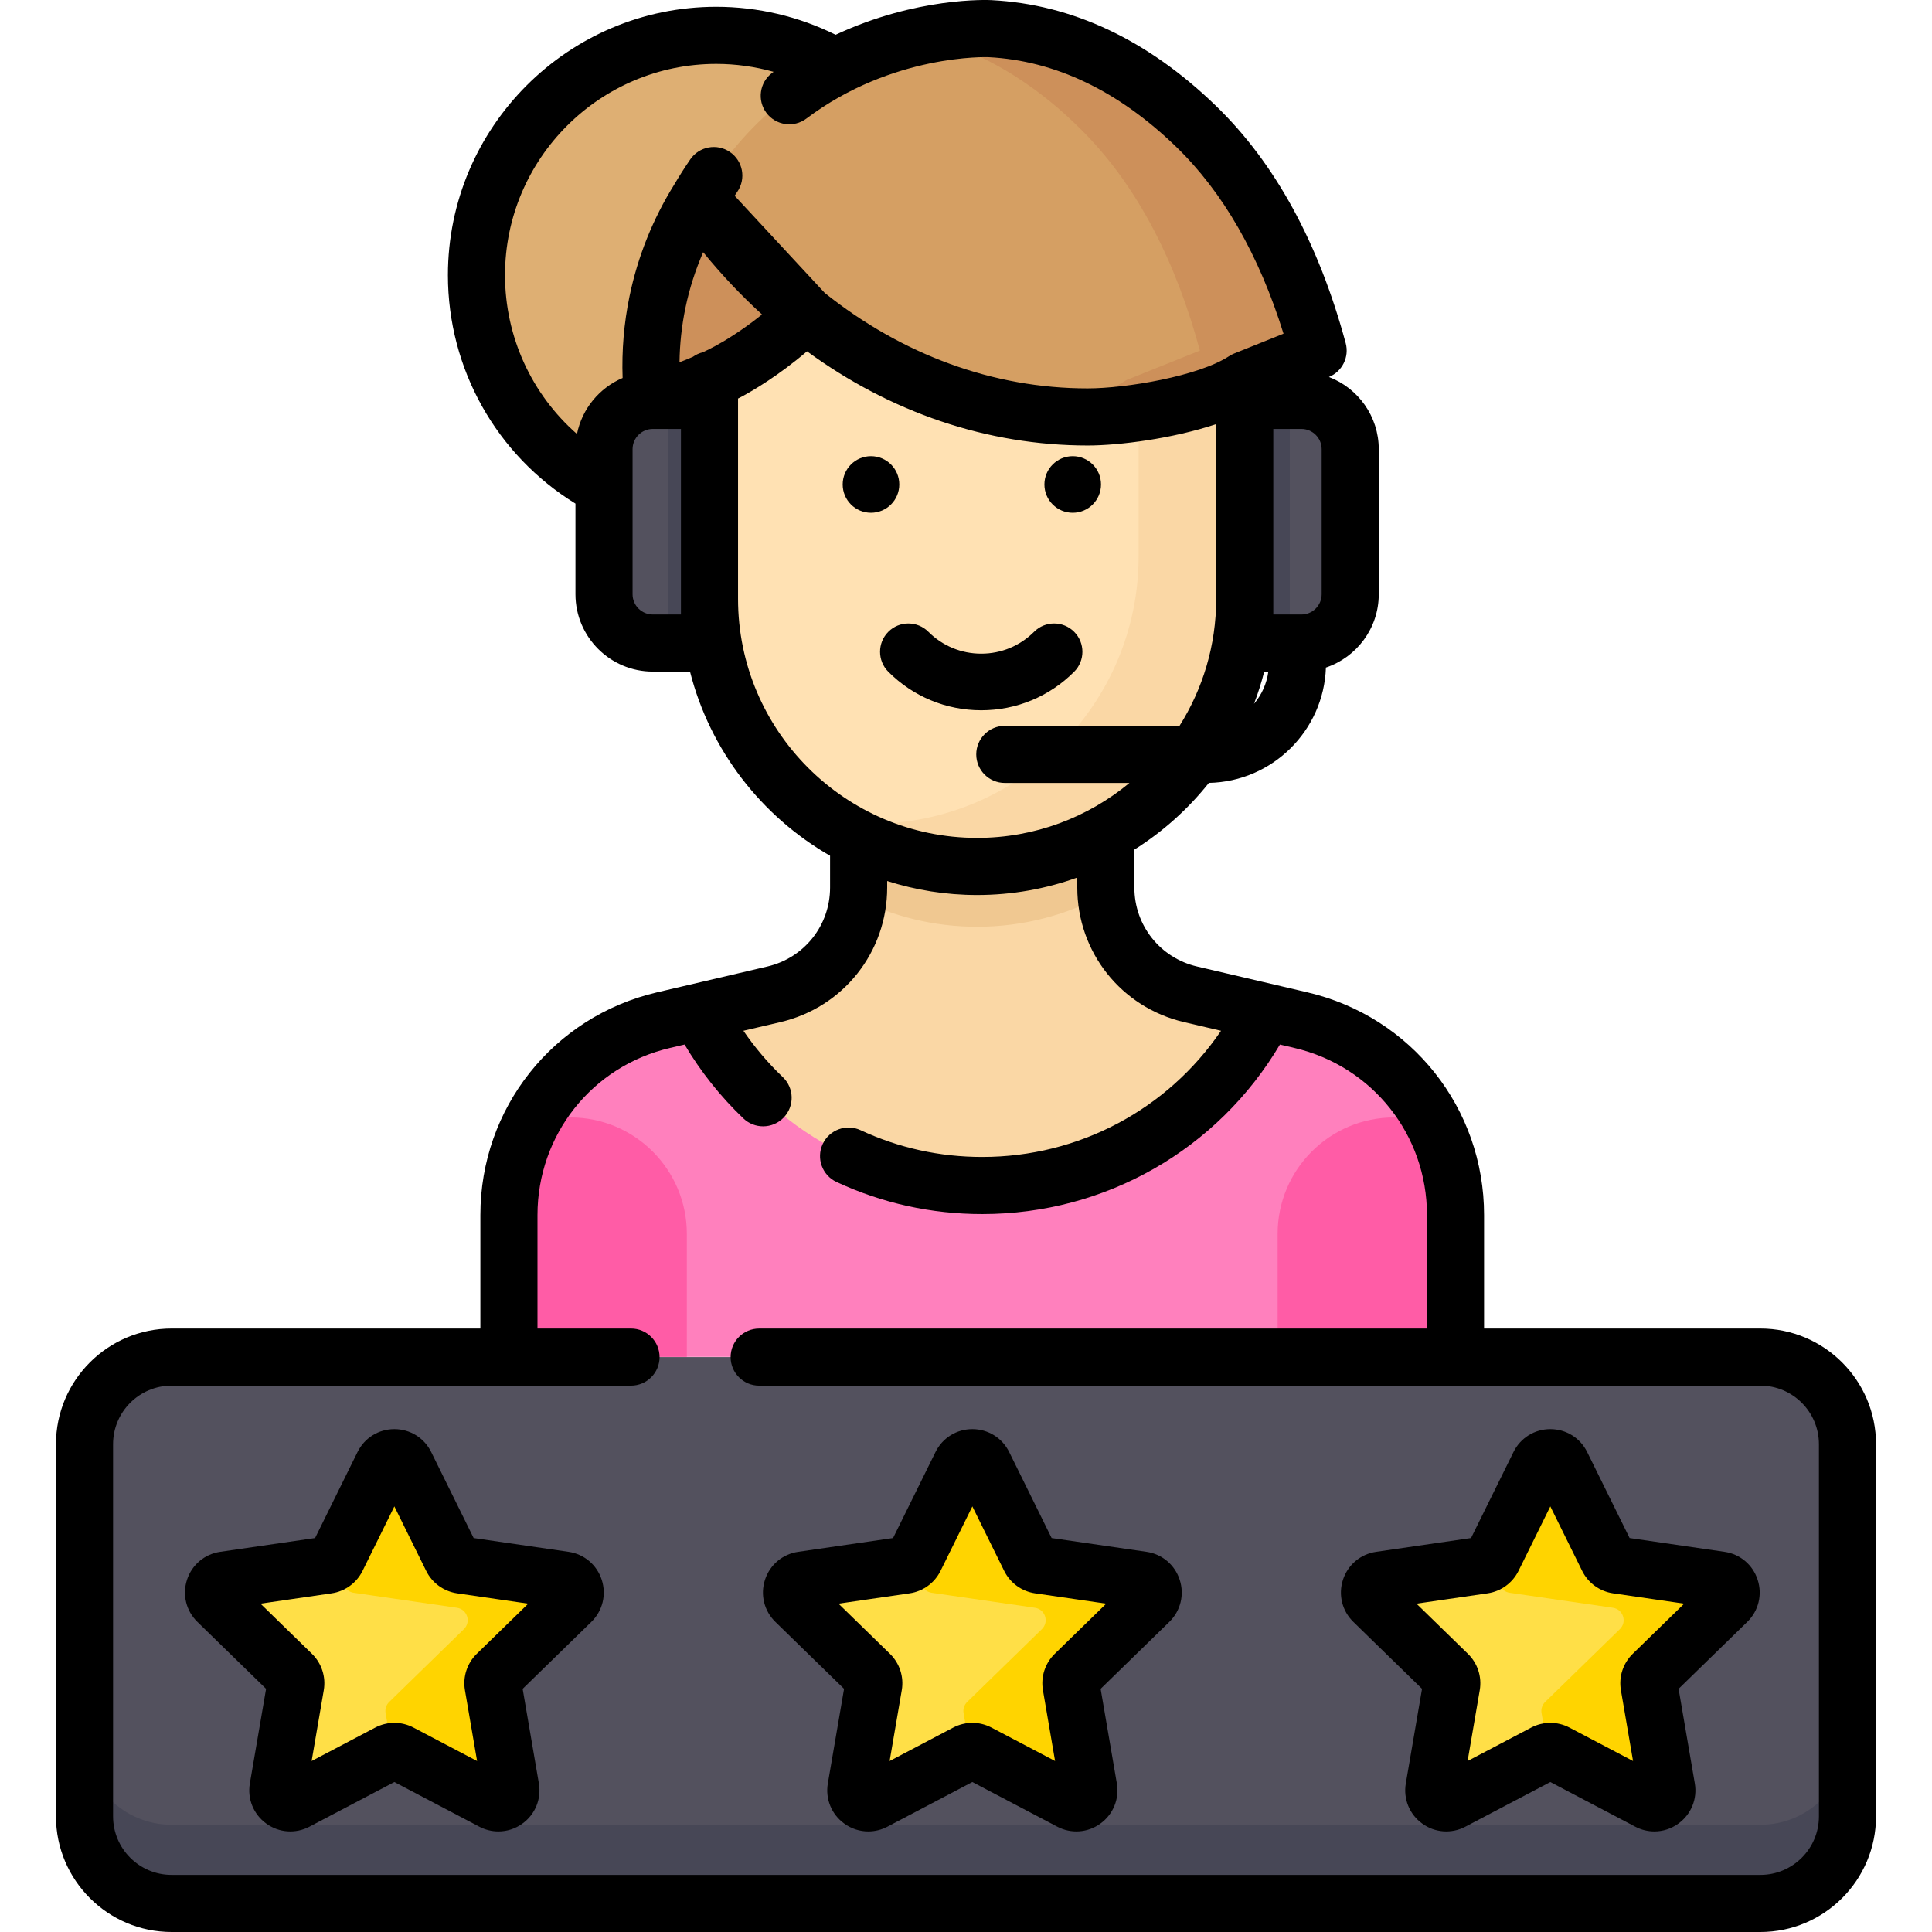 <?xml version="1.0" encoding="iso-8859-1"?>
<!-- Generator: Adobe Illustrator 19.0.0, SVG Export Plug-In . SVG Version: 6.00 Build 0)  -->
<svg version="1.1" id="Capa_1" xmlns="http://www.w3.org/2000/svg" xmlns:xlink="http://www.w3.org/1999/xlink" x="0px" y="0px"
	 viewBox="0 0 512 512" style="enable-background:new 0 0 512 512;" xml:space="preserve">
<circle style="fill:#DEAF73;" cx="189.82" cy="72.916" r="63.55"/>
<path style="fill:#FF80BD;" d="M344.77,270.351l-9.423-2.205h-150.09l-9.423,2.205c-23.993,5.614-40.962,27.011-40.962,51.653
	v37.587h250.86v-37.587C385.731,297.362,368.763,275.965,344.77,270.351z"/>
<path style="fill:#FAD7A5;" d="M260.302,314.175c32.757,0,61.124-18.718,75.045-46.029l-19.849-4.644
	c-13.145-3.076-22.441-14.798-22.441-28.298v-33.181h-65.51v33.181c0,13.5-9.296,25.223-22.441,28.298l-19.849,4.644
	C199.178,295.458,227.545,314.175,260.302,314.175z"/>
<path style="fill:#F0C891;" d="M293.056,235.204v-33.181h-65.51v33.181c0,1.007-0.058,2.003-0.159,2.988
	c9.507,4.733,20.219,7.409,31.56,7.409l0,0c12.386,0,24.026-3.182,34.16-8.763C293.077,236.296,293.056,235.752,293.056,235.204z"/>
<path style="fill:#FFE1B3;" d="M258.948,229.624L258.948,229.624c-39.171,0-70.926-31.754-70.926-70.925v-57.985
	c0-39.171,31.754-70.925,70.925-70.925l0,0c39.171,0,70.925,31.754,70.925,70.925v57.985
	C329.873,197.869,298.119,229.624,258.948,229.624z"/>
<path style="fill:#FAD7A5;" d="M270.738,30.782c18.717,12.768,31.01,34.26,31.01,58.627v57.985
	c0,39.171-31.754,70.925-70.926,70.925l0,0c-4.019,0-7.954-0.352-11.79-0.994c11.371,7.757,25.112,12.298,39.916,12.298l0,0
	c39.171,0,70.926-31.754,70.926-70.925v-57.985C329.873,65.561,304.294,36.399,270.738,30.782z"/>
<g>
	<rect x="172.5" y="95.22" style="fill:#CD905A;" width="15.517" height="27.432"/>
	<path style="fill:#CD905A;" d="M185.188,52.768c-3.585,5.743-8.398,14.995-10.946,27.272c-2.209,10.647-1.928,19.777-1.238,26.067
		c8.629-2.13,15.364-5.178,20.029-7.686c1.841-0.99,10.943-5.97,20.436-15.166l0,0L185.188,52.768z"/>
</g>
<path style="fill:#D59F63;" d="M349.323,92.904c-6.04-22.374-16.069-43.679-32.382-59.458c-5.288-5.115-25.158-24.335-54.567-25.855
	c0,0-30.688-1.585-57.186,20.963c-3.997,3.401-7.642,7.164-10.964,11.222s-6.324,8.41-9.036,12.992
	c24.664,35.288,61.665,57.729,103.037,57.729c10.188,0,31.476-3.108,41.648-9.783L349.323,92.904z"/>
<path style="fill:#CD905A;" d="M316.941,33.446c-5.288-5.115-25.158-24.335-54.567-25.855c0,0-7.44-0.378-18.148,1.92
	c22.124,5.319,36.92,19.627,41.373,23.935c16.313,15.78,26.342,37.084,32.382,59.458l-19.45,7.809
	c-6.458,4.238-17.395,7.036-27.129,8.516c5.512,0.827,11.124,1.267,16.823,1.267c10.188,0,31.476-3.108,41.648-9.783l19.45-7.809
	C343.283,70.53,333.254,49.226,316.941,33.446z"/>
<path style="fill:#53515E;" d="M344.891,170.418h-15.018v-64.311h15.018c7.143,0,12.933,5.79,12.933,12.933v38.445
	C357.824,164.628,352.034,170.418,344.891,170.418z"/>
<rect x="329.87" y="106.11" style="fill:#474756;" width="11.937" height="64.31"/>
<path style="fill:#53515E;" d="M173.004,106.108h15.018v64.311h-15.018c-7.143,0-12.933-5.79-12.933-12.933V119.04
	C160.071,111.898,165.861,106.108,173.004,106.108z"/>
<rect x="176.94" y="106.11" style="fill:#474756;" width="11.08" height="64.31"/>
<g>
	<path style="fill:#FF5CA6;" d="M151.154,296.132h-9.527c-4.32,7.668-6.756,16.481-6.756,25.762v37.697h47.148v-32.594
		C182.02,309.951,168.201,296.132,151.154,296.132z"/>
	<path style="fill:#FF5CA6;" d="M369.449,296.132h9.527c4.32,7.668,6.756,16.481,6.756,25.762v37.697h-47.148v-32.594
		C338.583,309.951,352.402,296.132,369.449,296.132z"/>
</g>
<path style="fill:#53515E;" d="M466.528,504.434H45.472c-12.743,0-23.073-10.33-23.073-23.073v-98.642
	c0-12.743,10.33-23.073,23.073-23.073h421.057c12.743,0,23.073,10.33,23.073,23.073v98.642
	C489.602,494.103,479.272,504.434,466.528,504.434z"/>
<path style="fill:#474756;" d="M466.528,483.585H45.472c-12.743,0-23.073-10.33-23.073-23.074v20.849
	c0,12.743,10.33,23.073,23.073,23.073h421.057c12.743,0,23.073-10.33,23.073-23.073v-20.849
	C489.602,473.254,479.272,483.585,466.528,483.585z"/>
<path style="fill:#FFDF47;" d="M107.488,388.15l12.236,24.793c0.484,0.98,1.419,1.659,2.5,1.817l27.361,3.976
	c2.724,0.396,3.811,3.743,1.84,5.664l-19.799,19.299c-0.783,0.763-1.14,1.862-0.955,2.939l4.674,27.251
	c0.465,2.713-2.382,4.781-4.818,3.501l-24.473-12.866c-0.967-0.509-2.123-0.509-3.091,0l-24.47,12.866
	c-2.436,1.281-5.283-0.788-4.818-3.501l4.674-27.251c0.185-1.077-0.172-2.176-0.955-2.939l-19.8-19.299
	c-1.971-1.921-0.883-5.268,1.84-5.664l27.361-3.976c1.082-0.157,2.017-0.836,2.5-1.817l12.236-24.793
	C102.751,385.682,106.27,385.682,107.488,388.15z"/>
<path style="fill:#FFD400;" d="M151.426,424.4c1.971-1.921,0.883-5.268-1.84-5.664l-27.361-3.976
	c-1.082-0.157-2.017-0.836-2.5-1.817l-12.236-24.793c-1.218-2.468-4.737-2.468-5.956,0l-12.236,24.793
	c-0.25,0.506-0.621,0.929-1.069,1.244l3.008,6.096c0.484,0.98,1.419,1.659,2.5,1.817l27.361,3.976
	c2.724,0.396,3.811,3.743,1.84,5.664l-19.799,19.299c-0.783,0.763-1.14,1.862-0.955,2.939l1.753,10.22
	c0.714-0.125,1.46-0.021,2.118,0.326l24.473,12.866c2.436,1.281,5.284-0.788,4.818-3.501l-4.674-27.251
	c-0.185-1.077,0.172-2.176,0.955-2.939L151.426,424.4z"/>
<path style="fill:#FFDF47;" d="M260.659,388.15l12.236,24.793c0.484,0.98,1.419,1.659,2.5,1.817l27.361,3.976
	c2.724,0.396,3.811,3.743,1.84,5.664l-19.799,19.299c-0.783,0.763-1.14,1.862-0.955,2.939l4.674,27.251
	c0.465,2.713-2.382,4.781-4.818,3.501l-24.473-12.866c-0.967-0.509-2.123-0.509-3.091,0l-24.473,12.866
	c-2.436,1.281-5.283-0.788-4.818-3.501l4.674-27.251c0.185-1.077-0.172-2.176-0.955-2.939L210.766,424.4
	c-1.971-1.921-0.883-5.268,1.84-5.664l27.361-3.976c1.082-0.157,2.017-0.836,2.5-1.817l12.236-24.793
	C255.922,385.682,259.441,385.682,260.659,388.15z"/>
<path style="fill:#FFD400;" d="M304.597,424.4c1.971-1.921,0.883-5.268-1.84-5.664l-27.361-3.976
	c-1.082-0.157-2.017-0.836-2.5-1.817L260.66,388.15c-1.218-2.468-4.737-2.468-5.956,0l-12.236,24.793
	c-0.25,0.506-0.621,0.929-1.069,1.244l3.008,6.096c0.484,0.98,1.419,1.659,2.5,1.817l27.361,3.976
	c2.724,0.396,3.811,3.743,1.84,5.664l-19.799,19.299c-0.783,0.763-1.14,1.862-0.955,2.939l1.753,10.22
	c0.714-0.125,1.46-0.021,2.118,0.326l24.473,12.866c2.436,1.281,5.284-0.788,4.818-3.501l-4.674-27.251
	c-0.185-1.077,0.172-2.176,0.955-2.939L304.597,424.4z"/>
<path style="fill:#FFDF47;" d="M413.83,388.15l12.236,24.793c0.484,0.98,1.419,1.659,2.5,1.817l27.361,3.976
	c2.724,0.396,3.811,3.743,1.84,5.664l-19.799,19.299c-0.783,0.763-1.14,1.862-0.955,2.939l4.674,27.251
	c0.465,2.713-2.382,4.781-4.818,3.501l-24.473-12.866c-0.967-0.509-2.123-0.509-3.091,0l-24.473,12.866
	c-2.436,1.281-5.283-0.788-4.818-3.501l4.674-27.251c0.185-1.077-0.172-2.176-0.955-2.939L363.937,424.4
	c-1.971-1.921-0.883-5.268,1.84-5.664l27.361-3.976c1.082-0.157,2.017-0.836,2.5-1.817l12.236-24.793
	C409.093,385.682,412.612,385.682,413.83,388.15z"/>
<path style="fill:#FFD400;" d="M457.768,424.4c1.971-1.921,0.883-5.268-1.84-5.664l-27.361-3.976
	c-1.082-0.157-2.017-0.836-2.5-1.817L413.83,388.15c-1.218-2.468-4.737-2.468-5.956,0l-12.236,24.793
	c-0.25,0.506-0.621,0.929-1.069,1.244l3.008,6.096c0.484,0.98,1.419,1.659,2.5,1.817l27.361,3.976
	c2.724,0.396,3.811,3.743,1.84,5.664l-19.799,19.299c-0.783,0.763-1.14,1.862-0.955,2.939l1.753,10.22
	c0.714-0.125,1.46-0.021,2.118,0.326l24.473,12.866c2.436,1.281,5.284-0.788,4.818-3.501l-4.674-27.251
	c-0.185-1.077,0.172-2.176,0.955-2.939L457.768,424.4z"/>
<path d="M150.674,411.249l-25.152-3.655l-11.248-22.792c-1.848-3.743-5.588-6.069-9.763-6.069c-4.174,0-7.915,2.325-9.763,6.069
	L83.5,407.594l-25.153,3.655c-4.131,0.6-7.498,3.44-8.788,7.41s-0.234,8.246,2.755,11.16l18.2,17.741l-4.296,25.052
	c-0.705,4.114,0.955,8.194,4.331,10.648c3.377,2.453,7.769,2.77,11.466,0.829l22.497-11.828l22.497,11.827
	c1.607,0.845,3.346,1.262,5.076,1.262c2.248,0,4.481-0.704,6.389-2.091c3.377-2.454,5.037-6.534,4.331-10.648l-4.296-25.051
	l18.2-17.741c2.989-2.914,4.045-7.19,2.755-11.16C158.173,414.688,154.805,411.849,150.674,411.249z M126.346,438.281
	c-2.566,2.502-3.737,6.104-3.131,9.636l3.22,18.773l-16.857-8.862c-3.172-1.668-6.961-1.669-10.134-0.001l-16.859,8.863
	l3.219-18.769c0.607-3.533-0.563-7.137-3.13-9.64l-13.638-13.295l18.848-2.739c3.547-0.515,6.612-2.742,8.198-5.955l8.429-17.08
	l8.429,17.079c1.586,3.214,4.651,5.441,8.197,5.956l18.849,2.739L126.346,438.281z"/>
<path d="M303.845,411.249l-25.152-3.655l-11.248-22.792c-1.848-3.743-5.588-6.069-9.763-6.069s-7.915,2.325-9.763,6.069
	l-11.248,22.792l-25.153,3.655c-4.131,0.6-7.499,3.44-8.788,7.41c-1.29,3.97-0.234,8.246,2.755,11.16l18.2,17.741l-4.296,25.05
	c-0.706,4.115,0.954,8.195,4.331,10.649c1.909,1.387,4.141,2.091,6.389,2.091c1.73,0,3.469-0.417,5.076-1.262l22.497-11.828
	l22.497,11.828c3.695,1.943,8.088,1.625,11.465-0.829c3.377-2.454,5.037-6.534,4.331-10.648l-4.296-25.051l18.2-17.741
	c2.989-2.914,4.045-7.19,2.755-11.16C311.344,414.688,307.976,411.849,303.845,411.249z M279.517,438.281
	c-2.567,2.503-3.737,6.106-3.13,9.636l3.22,18.773l-16.857-8.862c-1.587-0.834-3.327-1.252-5.068-1.252
	c-1.74,0-3.48,0.417-5.066,1.251l-16.858,8.863l3.22-18.773c0.606-3.532-0.565-7.134-3.131-9.636l-13.638-13.295l18.848-2.739
	c3.547-0.515,6.612-2.742,8.198-5.955l8.429-17.08l8.429,17.079c1.586,3.214,4.651,5.441,8.197,5.956l18.848,2.739L279.517,438.281z
	"/>
<path d="M457.016,411.249l-25.152-3.655l-11.249-22.792c-1.848-3.743-5.588-6.069-9.763-6.069c-4.174,0-7.915,2.325-9.763,6.069
	l-11.249,22.792l-25.153,3.655c-4.131,0.6-7.498,3.44-8.788,7.41s-0.234,8.246,2.755,11.16l18.2,17.741l-4.296,25.05
	c-0.706,4.115,0.953,8.195,4.33,10.649c3.378,2.453,7.77,2.771,11.466,0.829l22.497-11.828l22.497,11.828
	c1.607,0.845,3.346,1.262,5.076,1.262c2.248,0,4.481-0.705,6.389-2.091c3.377-2.454,5.036-6.534,4.33-10.648l-4.296-25.051
	l18.2-17.741c2.989-2.914,4.045-7.19,2.755-11.16C464.515,414.688,461.148,411.849,457.016,411.249z M432.688,438.281
	c-2.566,2.502-3.737,6.104-3.131,9.636l3.22,18.773l-16.857-8.862c-1.587-0.834-3.327-1.252-5.068-1.252
	c-1.74,0-3.48,0.417-5.066,1.251l-16.858,8.863l3.22-18.773c0.606-3.532-0.565-7.134-3.131-9.636l-13.638-13.295l18.848-2.739
	c3.547-0.515,6.612-2.742,8.198-5.955l8.429-17.079l8.429,17.079c1.586,3.214,4.651,5.441,8.197,5.956l18.848,2.739L432.688,438.281
	z"/>
<circle cx="230.82" cy="128.39" r="7.5"/>
<circle cx="284.28" cy="128.39" r="7.5"/>
<path d="M466.528,352.078h-73.234V322c0-28.301-19.247-52.571-46.804-59.019l-29.271-6.849
	c-9.774-2.287-16.599-10.894-16.599-20.931v-10.038c7.544-4.747,14.221-10.739,19.752-17.689
	c16.805-0.336,30.436-13.816,31.011-30.563c8.125-2.725,14.003-10.395,14.003-19.427V119.04c0-8.732-5.497-16.186-13.205-19.134
	c3.529-1.443,5.438-5.288,4.442-8.974c-7.182-26.604-18.764-47.775-34.425-62.924c-18.043-17.456-38.04-26.868-59.435-27.973
	c-0.992-0.052-19.862-0.853-41.311,9.18c-9.783-4.859-20.634-7.416-31.634-7.416c-39.214,0-71.117,31.903-71.117,71.116
	c0,24.838,12.841,47.631,33.802,60.548v24.02c0,11.303,9.196,20.499,20.499,20.499h9.856c5.283,20.83,18.922,38.35,37.119,48.805
	v8.413c0,10.037-6.825,18.645-16.598,20.931l-29.271,6.849c-27.558,6.448-46.804,30.717-46.804,59.019v30.078H45.472
	c-16.895,0-30.64,13.745-30.64,30.64v98.643c0,16.895,13.745,30.64,30.64,30.64h421.056c16.895,0,30.64-13.745,30.64-30.64v-98.643
	C497.168,365.823,483.423,352.078,466.528,352.078z M332.327,186.516c1.056-2.775,1.967-5.619,2.706-8.534h1.087
	C335.693,181.212,334.341,184.149,332.327,186.516z M350.255,119.039v38.444c0,2.959-2.407,5.366-5.366,5.366h-7.451v-4.154v-45.024
	h7.451C347.847,113.672,350.255,116.08,350.255,119.039z M164.999,100.169c-6.144,2.616-10.755,8.148-12.094,14.848
	c-11.986-10.498-19.071-25.736-19.071-42.102c0-30.87,25.114-55.984,55.984-55.984c5.16,0,10.275,0.719,15.195,2.102
	c-0.135,0.1-0.27,0.193-0.405,0.295c-3.337,2.515-4.004,7.258-1.49,10.596c2.515,3.338,7.259,4.005,10.596,1.49
	c22.833-17.203,48.037-16.281,48.268-16.265c17.636,0.911,34.356,8.897,49.696,23.736c12.419,12.013,21.979,28.661,28.469,49.549
	l-13.096,5.258c-0.466,0.187-0.912,0.42-1.332,0.696c-8.065,5.293-27.275,8.542-37.497,8.542c-25.041,0-49.16-8.947-69.636-25.282
	l-23.903-25.767c0.24-0.36,0.479-0.722,0.722-1.075c2.364-3.446,1.487-8.155-1.959-10.52c-3.446-2.363-8.155-1.487-10.52,1.959
	c-1.43,2.085-2.826,4.276-4.153,6.51c-0.002,0.003-0.004,0.005-0.005,0.008c-0.007,0.012-0.014,0.024-0.021,0.035
	c-0.023,0.04-0.049,0.078-0.072,0.117c-0.005,0.008-0.008,0.016-0.012,0.024c-5.672,9.129-9.654,19.074-11.831,29.564
	C165.352,85.638,164.744,92.9,164.999,100.169z M180.455,158.696v4.154h-7.452c-2.959,0-5.366-2.407-5.366-5.366V119.04
	c0-2.959,2.407-5.367,5.366-5.367h7.452V158.696z M186.273,93.357c-0.969,0.23-1.865,0.644-2.65,1.206
	c-1.17,0.506-2.35,0.994-3.548,1.444c0.062-4.845,0.587-9.672,1.575-14.432c1.055-5.086,2.641-10.009,4.695-14.745
	c4.885,5.989,10.098,11.503,15.597,16.514c-5.571,4.484-10.324,7.246-12.492,8.411C188.407,92.316,187.345,92.845,186.273,93.357z
	 M195.588,158.696v-52.59v-0.49c0.342-0.178,0.688-0.349,1.027-0.531c2.898-1.558,9.668-5.503,17.255-11.981
	c22.092,16.161,47.721,24.957,74.354,24.957c8.435,0,22.56-1.825,34.081-5.662v46.297c0,12.363-3.572,23.9-9.72,33.661h-46.302
	c-4.179,0-7.566,3.388-7.566,7.566s3.388,7.566,7.566,7.566h33.033c-10.97,9.092-25.042,14.565-40.37,14.565
	C224.01,222.055,195.588,193.632,195.588,158.696z M260.037,188.229c-9.299,0-18.041-3.621-24.617-10.197
	c-2.929-2.929-2.929-7.678,0-10.606c2.929-2.929,7.678-2.93,10.606,0c3.742,3.743,8.718,5.803,14.01,5.803
	c5.292,0,10.268-2.061,14.011-5.803c2.929-2.929,7.678-2.93,10.606,0c2.929,2.929,2.929,7.677,0,10.606
	C278.079,184.607,269.336,188.229,260.037,188.229z M482.036,481.36c0,8.551-6.956,15.507-15.507,15.507H45.472
	c-8.551,0-15.507-6.956-15.507-15.507v-98.643c0-8.551,6.956-15.507,15.507-15.507h121.752c4.179,0,7.566-3.388,7.566-7.566
	c0-4.179-3.388-7.566-7.566-7.566h-24.786V322c0-21.236,14.441-39.447,35.119-44.285l3.865-0.904
	c4.276,7.193,9.491,13.77,15.588,19.585c1.465,1.397,3.344,2.091,5.221,2.091c1.996,0,3.99-0.786,5.476-2.344
	c2.884-3.023,2.771-7.813-0.253-10.697c-3.92-3.739-7.411-7.85-10.44-12.283l9.814-2.296c16.653-3.896,28.283-18.563,28.283-35.666
	v-1.724c7.521,2.403,15.527,3.711,23.835,3.711c9.313,0,18.247-1.639,26.542-4.629v2.642c0,17.103,11.631,31.769,28.284,35.666
	l9.815,2.297c-14.181,20.839-37.637,33.442-63.287,33.442c-11.262,0-22.106-2.386-32.23-7.092
	c-3.791-1.762-8.289-0.118-10.051,3.672c-1.761,3.79-0.117,8.289,3.672,10.051c12.138,5.642,25.127,8.502,38.609,8.502
	c32.674,0,62.379-17.069,78.894-44.923l3.849,0.901c20.678,4.838,35.119,23.049,35.119,44.285v30.078H201.188
	c-4.179,0-7.566,3.388-7.566,7.566c0,4.179,3.388,7.566,7.566,7.566h265.34c8.551,0,15.507,6.956,15.507,15.507v98.641H482.036z"/>
<g>
</g>
<g>
</g>
<g>
</g>
<g>
</g>
<g>
</g>
<g>
</g>
<g>
</g>
<g>
</g>
<g>
</g>
<g>
</g>
<g>
</g>
<g>
</g>
<g>
</g>
<g>
</g>
<g>
</g>
</svg>
